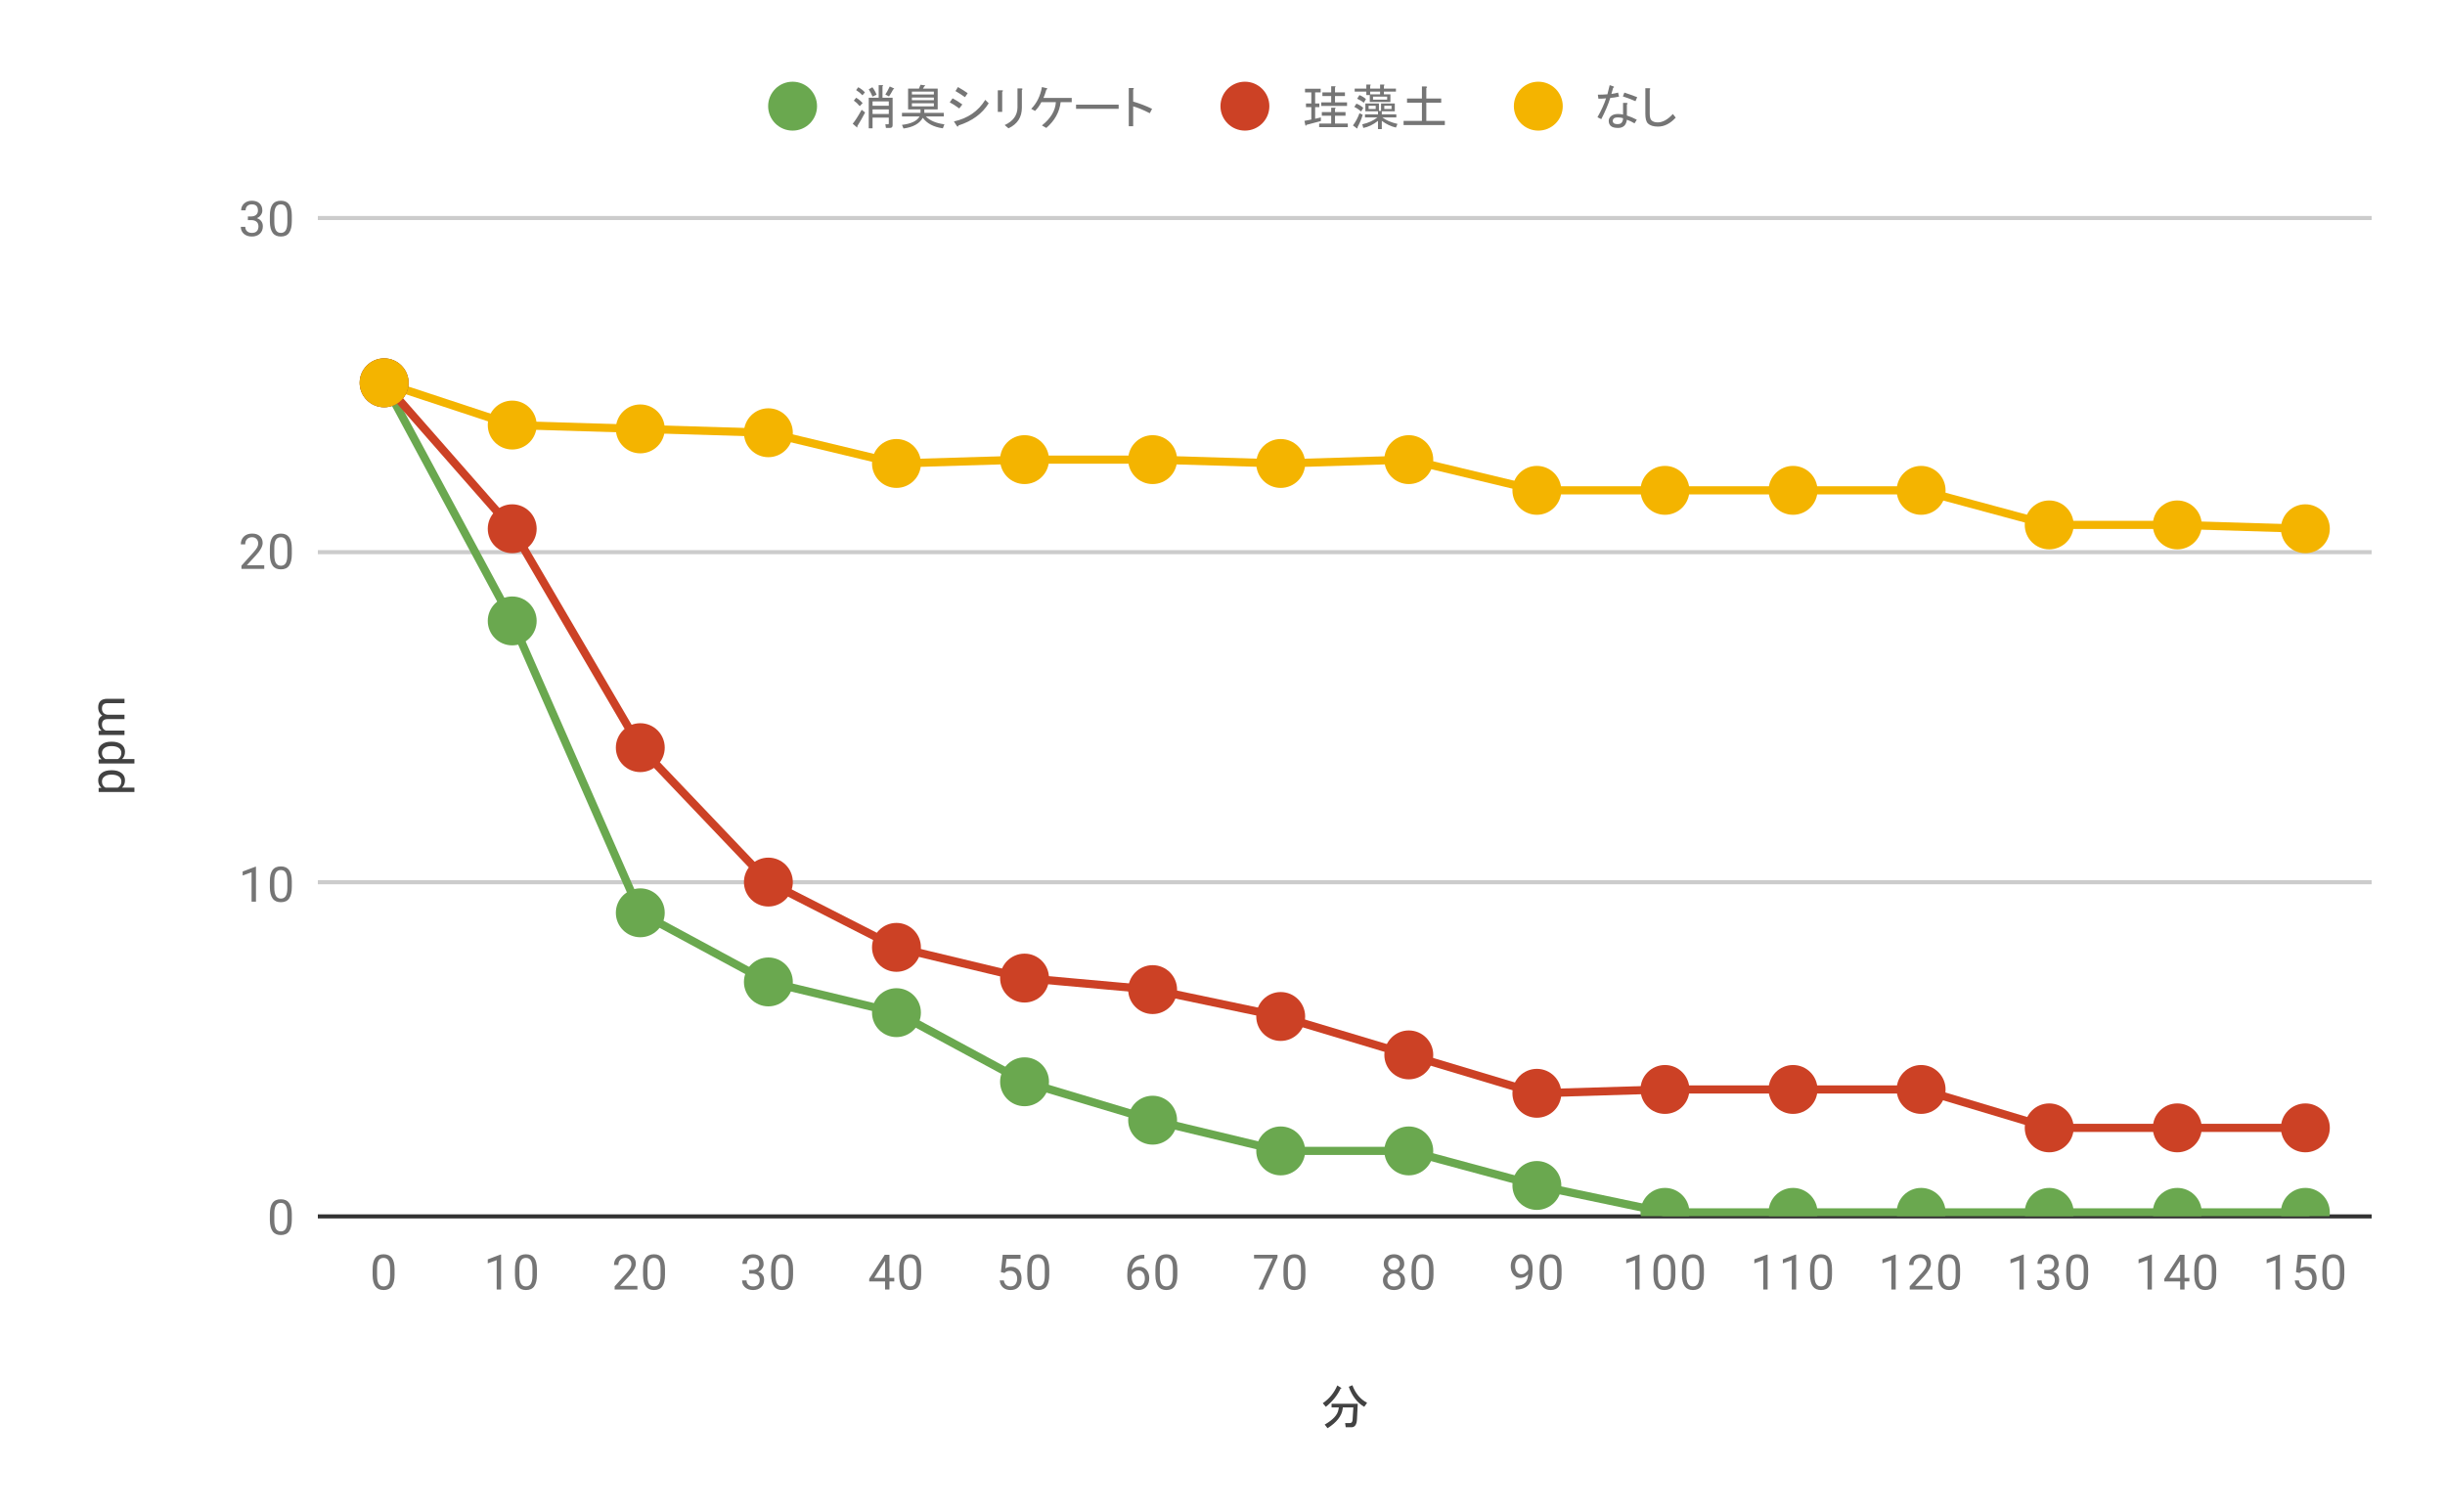 <svg version="1.1" viewBox="0.0 0.0 600.0 371.0" fill="none" stroke="none" stroke-linecap="square" stroke-miterlimit="10" width="600" height="371" xmlns:xlink="http://www.w3.org/1999/xlink" xmlns="http://www.w3.org/2000/svg"><path fill="#ffffff" d="M0 0L600.0 0L600.0 371.0L0 371.0L0 0Z" fill-rule="nonzero"/><path stroke="#333333" stroke-width="1.0" stroke-linecap="butt" d="M78.5 298.5L581.5 298.5" fill-rule="nonzero"/><path stroke="#cccccc" stroke-width="1.0" stroke-linecap="butt" d="M78.5 216.5L581.5 216.5" fill-rule="nonzero"/><path stroke="#cccccc" stroke-width="1.0" stroke-linecap="butt" d="M78.5 135.5L581.5 135.5" fill-rule="nonzero"/><path stroke="#cccccc" stroke-width="1.0" stroke-linecap="butt" d="M78.5 53.5L581.5 53.5" fill-rule="nonzero"/><clipPath id="id_0"><path d="M78.55 53.417L581.45 53.417L581.45 298.45L78.55 298.45L78.55 53.417Z" clip-rule="nonzero"/></clipPath><path stroke="#6aa84f" stroke-width="2.0" stroke-linecap="butt" clip-path="url(#id_0)" d="M94.266 93.941L125.697 152.372L157.128 223.998L188.559 240.961L219.991 248.501L251.422 265.465L282.853 274.889L314.284 282.429L345.716 282.429L377.147 290.911L408.578 297.508L440.009 297.508L471.441 297.508L502.872 297.508L534.303 297.508L565.734 297.508" fill-rule="nonzero"/><path stroke="#cc4125" stroke-width="2.0" stroke-linecap="butt" clip-path="url(#id_0)" d="M94.266 93.941L125.697 129.754L157.128 183.473L188.559 216.458L219.991 232.479L251.422 240.019L282.853 242.846L314.284 249.443L345.716 258.868L377.147 268.292L408.578 267.35L440.009 267.35L471.441 267.35L502.872 276.774L534.303 276.774L565.734 276.774" fill-rule="nonzero"/><path stroke="#f4b400" stroke-width="2.0" stroke-linecap="butt" clip-path="url(#id_0)" d="M94.266 93.941L125.697 104.308L157.128 105.251L188.559 106.193L219.991 113.733L251.422 112.79L282.853 112.79L314.284 113.733L345.716 112.79L377.147 120.33L408.578 120.33L440.009 120.33L471.441 120.33L502.872 128.812L534.303 128.812L565.734 129.754" fill-rule="nonzero"/><path fill="#6aa84f" clip-path="url(#id_0)" d="M100.266 93.941C100.266 97.255 97.579 99.941 94.266 99.941C90.952 99.941 88.266 97.255 88.266 93.941C88.266 90.628 90.952 87.941 94.266 87.941C97.579 87.941 100.266 90.628 100.266 93.941Z" fill-rule="nonzero"/><path fill="#6aa84f" clip-path="url(#id_0)" d="M131.697 152.372C131.697 155.686 129.011 158.372 125.697 158.372C122.383 158.372 119.697 155.686 119.697 152.372C119.697 149.059 122.383 146.372 125.697 146.372C129.011 146.372 131.697 149.059 131.697 152.372Z" fill-rule="nonzero"/><path fill="#6aa84f" clip-path="url(#id_0)" d="M163.128 223.998C163.128 227.311 160.442 229.998 157.128 229.998C153.814 229.998 151.128 227.311 151.128 223.998C151.128 220.684 153.814 217.998 157.128 217.998C160.442 217.998 163.128 220.684 163.128 223.998Z" fill-rule="nonzero"/><path fill="#6aa84f" clip-path="url(#id_0)" d="M194.559 240.961C194.559 244.275 191.873 246.961 188.559 246.961C185.246 246.961 182.559 244.275 182.559 240.961C182.559 237.648 185.246 234.961 188.559 234.961C191.873 234.961 194.559 237.648 194.559 240.961Z" fill-rule="nonzero"/><path fill="#6aa84f" clip-path="url(#id_0)" d="M225.991 248.501C225.991 251.815 223.304 254.501 219.991 254.501C216.677 254.501 213.991 251.815 213.991 248.501C213.991 245.187 216.677 242.501 219.991 242.501C223.304 242.501 225.991 245.187 225.991 248.501Z" fill-rule="nonzero"/><path fill="#6aa84f" clip-path="url(#id_0)" d="M257.422 265.465C257.422 268.778 254.736 271.465 251.422 271.465C248.108 271.465 245.422 268.778 245.422 265.465C245.422 262.151 248.108 259.465 251.422 259.465C254.736 259.465 257.422 262.151 257.422 265.465Z" fill-rule="nonzero"/><path fill="#6aa84f" clip-path="url(#id_0)" d="M288.853 274.889C288.853 278.203 286.167 280.889 282.853 280.889C279.539 280.889 276.853 278.203 276.853 274.889C276.853 271.575 279.539 268.889 282.853 268.889C286.167 268.889 288.853 271.575 288.853 274.889Z" fill-rule="nonzero"/><path fill="#6aa84f" clip-path="url(#id_0)" d="M320.284 282.429C320.284 285.742 317.598 288.429 314.284 288.429C310.971 288.429 308.284 285.742 308.284 282.429C308.284 279.115 310.971 276.429 314.284 276.429C317.598 276.429 320.284 279.115 320.284 282.429Z" fill-rule="nonzero"/><path fill="#6aa84f" clip-path="url(#id_0)" d="M351.716 282.429C351.716 285.742 349.029 288.429 345.716 288.429C342.402 288.429 339.716 285.742 339.716 282.429C339.716 279.115 342.402 276.429 345.716 276.429C349.029 276.429 351.716 279.115 351.716 282.429Z" fill-rule="nonzero"/><path fill="#6aa84f" clip-path="url(#id_0)" d="M383.147 290.911C383.147 294.224 380.461 296.911 377.147 296.911C373.833 296.911 371.147 294.224 371.147 290.911C371.147 287.597 373.833 284.911 377.147 284.911C380.461 284.911 383.147 287.597 383.147 290.911Z" fill-rule="nonzero"/><path fill="#6aa84f" clip-path="url(#id_0)" d="M414.578 297.508C414.578 300.821 411.892 303.508 408.578 303.508C405.264 303.508 402.578 300.821 402.578 297.508C402.578 294.194 405.264 291.508 408.578 291.508C411.892 291.508 414.578 294.194 414.578 297.508Z" fill-rule="nonzero"/><path fill="#6aa84f" clip-path="url(#id_0)" d="M446.009 297.508C446.009 300.821 443.323 303.508 440.009 303.508C436.696 303.508 434.009 300.821 434.009 297.508C434.009 294.194 436.696 291.508 440.009 291.508C443.323 291.508 446.009 294.194 446.009 297.508Z" fill-rule="nonzero"/><path fill="#6aa84f" clip-path="url(#id_0)" d="M477.441 297.508C477.441 300.821 474.754 303.508 471.441 303.508C468.127 303.508 465.441 300.821 465.441 297.508C465.441 294.194 468.127 291.508 471.441 291.508C474.754 291.508 477.441 294.194 477.441 297.508Z" fill-rule="nonzero"/><path fill="#6aa84f" clip-path="url(#id_0)" d="M508.872 297.508C508.872 300.821 506.186 303.508 502.872 303.508C499.558 303.508 496.872 300.821 496.872 297.508C496.872 294.194 499.558 291.508 502.872 291.508C506.186 291.508 508.872 294.194 508.872 297.508Z" fill-rule="nonzero"/><path fill="#6aa84f" clip-path="url(#id_0)" d="M540.303 297.508C540.303 300.821 537.617 303.508 534.303 303.508C530.989 303.508 528.303 300.821 528.303 297.508C528.303 294.194 530.989 291.508 534.303 291.508C537.617 291.508 540.303 294.194 540.303 297.508Z" fill-rule="nonzero"/><path fill="#6aa84f" clip-path="url(#id_0)" d="M571.734 297.508C571.734 300.821 569.048 303.508 565.734 303.508C562.421 303.508 559.734 300.821 559.734 297.508C559.734 294.194 562.421 291.508 565.734 291.508C569.048 291.508 571.734 294.194 571.734 297.508Z" fill-rule="nonzero"/><path fill="#cc4125" clip-path="url(#id_0)" d="M100.266 93.941C100.266 97.255 97.579 99.941 94.266 99.941C90.952 99.941 88.266 97.255 88.266 93.941C88.266 90.628 90.952 87.941 94.266 87.941C97.579 87.941 100.266 90.628 100.266 93.941Z" fill-rule="nonzero"/><path fill="#cc4125" clip-path="url(#id_0)" d="M131.697 129.754C131.697 133.068 129.011 135.754 125.697 135.754C122.383 135.754 119.697 133.068 119.697 129.754C119.697 126.44 122.383 123.754 125.697 123.754C129.011 123.754 131.697 126.44 131.697 129.754Z" fill-rule="nonzero"/><path fill="#cc4125" clip-path="url(#id_0)" d="M163.128 183.473C163.128 186.787 160.442 189.473 157.128 189.473C153.814 189.473 151.128 186.787 151.128 183.473C151.128 180.159 153.814 177.473 157.128 177.473C160.442 177.473 163.128 180.159 163.128 183.473Z" fill-rule="nonzero"/><path fill="#cc4125" clip-path="url(#id_0)" d="M194.559 216.458C194.559 219.772 191.873 222.458 188.559 222.458C185.246 222.458 182.559 219.772 182.559 216.458C182.559 213.144 185.246 210.458 188.559 210.458C191.873 210.458 194.559 213.144 194.559 216.458Z" fill-rule="nonzero"/><path fill="#cc4125" clip-path="url(#id_0)" d="M225.991 232.479C225.991 235.793 223.304 238.479 219.991 238.479C216.677 238.479 213.991 235.793 213.991 232.479C213.991 229.166 216.677 226.479 219.991 226.479C223.304 226.479 225.991 229.166 225.991 232.479Z" fill-rule="nonzero"/><path fill="#cc4125" clip-path="url(#id_0)" d="M257.422 240.019C257.422 243.333 254.736 246.019 251.422 246.019C248.108 246.019 245.422 243.333 245.422 240.019C245.422 236.705 248.108 234.019 251.422 234.019C254.736 234.019 257.422 236.705 257.422 240.019Z" fill-rule="nonzero"/><path fill="#cc4125" clip-path="url(#id_0)" d="M288.853 242.846C288.853 246.16 286.167 248.846 282.853 248.846C279.539 248.846 276.853 246.16 276.853 242.846C276.853 239.533 279.539 236.846 282.853 236.846C286.167 236.846 288.853 239.533 288.853 242.846Z" fill-rule="nonzero"/><path fill="#cc4125" clip-path="url(#id_0)" d="M320.284 249.443C320.284 252.757 317.598 255.443 314.284 255.443C310.971 255.443 308.284 252.757 308.284 249.443C308.284 246.13 310.971 243.443 314.284 243.443C317.598 243.443 320.284 246.13 320.284 249.443Z" fill-rule="nonzero"/><path fill="#cc4125" clip-path="url(#id_0)" d="M351.716 258.868C351.716 262.181 349.029 264.868 345.716 264.868C342.402 264.868 339.716 262.181 339.716 258.868C339.716 255.554 342.402 252.868 345.716 252.868C349.029 252.868 351.716 255.554 351.716 258.868Z" fill-rule="nonzero"/><path fill="#cc4125" clip-path="url(#id_0)" d="M383.147 268.292C383.147 271.606 380.461 274.292 377.147 274.292C373.833 274.292 371.147 271.606 371.147 268.292C371.147 264.978 373.833 262.292 377.147 262.292C380.461 262.292 383.147 264.978 383.147 268.292Z" fill-rule="nonzero"/><path fill="#cc4125" clip-path="url(#id_0)" d="M414.578 267.35C414.578 270.663 411.892 273.35 408.578 273.35C405.264 273.35 402.578 270.663 402.578 267.35C402.578 264.036 405.264 261.35 408.578 261.35C411.892 261.35 414.578 264.036 414.578 267.35Z" fill-rule="nonzero"/><path fill="#cc4125" clip-path="url(#id_0)" d="M446.009 267.35C446.009 270.663 443.323 273.35 440.009 273.35C436.696 273.35 434.009 270.663 434.009 267.35C434.009 264.036 436.696 261.35 440.009 261.35C443.323 261.35 446.009 264.036 446.009 267.35Z" fill-rule="nonzero"/><path fill="#cc4125" clip-path="url(#id_0)" d="M477.441 267.35C477.441 270.663 474.754 273.35 471.441 273.35C468.127 273.35 465.441 270.663 465.441 267.35C465.441 264.036 468.127 261.35 471.441 261.35C474.754 261.35 477.441 264.036 477.441 267.35Z" fill-rule="nonzero"/><path fill="#cc4125" clip-path="url(#id_0)" d="M508.872 276.774C508.872 280.088 506.186 282.774 502.872 282.774C499.558 282.774 496.872 280.088 496.872 276.774C496.872 273.46 499.558 270.774 502.872 270.774C506.186 270.774 508.872 273.46 508.872 276.774Z" fill-rule="nonzero"/><path fill="#cc4125" clip-path="url(#id_0)" d="M540.303 276.774C540.303 280.088 537.617 282.774 534.303 282.774C530.989 282.774 528.303 280.088 528.303 276.774C528.303 273.46 530.989 270.774 534.303 270.774C537.617 270.774 540.303 273.46 540.303 276.774Z" fill-rule="nonzero"/><path fill="#cc4125" clip-path="url(#id_0)" d="M571.734 276.774C571.734 280.088 569.048 282.774 565.734 282.774C562.421 282.774 559.734 280.088 559.734 276.774C559.734 273.46 562.421 270.774 565.734 270.774C569.048 270.774 571.734 273.46 571.734 276.774Z" fill-rule="nonzero"/><path fill="#f4b400" clip-path="url(#id_0)" d="M100.266 93.941C100.266 97.255 97.579 99.941 94.266 99.941C90.952 99.941 88.266 97.255 88.266 93.941C88.266 90.628 90.952 87.941 94.266 87.941C97.579 87.941 100.266 90.628 100.266 93.941Z" fill-rule="nonzero"/><path fill="#f4b400" clip-path="url(#id_0)" d="M131.697 104.308C131.697 107.622 129.011 110.308 125.697 110.308C122.383 110.308 119.697 107.622 119.697 104.308C119.697 100.995 122.383 98.308 125.697 98.308C129.011 98.308 131.697 100.995 131.697 104.308Z" fill-rule="nonzero"/><path fill="#f4b400" clip-path="url(#id_0)" d="M163.128 105.251C163.128 108.564 160.442 111.251 157.128 111.251C153.814 111.251 151.128 108.564 151.128 105.251C151.128 101.937 153.814 99.251 157.128 99.251C160.442 99.251 163.128 101.937 163.128 105.251Z" fill-rule="nonzero"/><path fill="#f4b400" clip-path="url(#id_0)" d="M194.559 106.193C194.559 109.507 191.873 112.193 188.559 112.193C185.246 112.193 182.559 109.507 182.559 106.193C182.559 102.879 185.246 100.193 188.559 100.193C191.873 100.193 194.559 102.879 194.559 106.193Z" fill-rule="nonzero"/><path fill="#f4b400" clip-path="url(#id_0)" d="M225.991 113.733C225.991 117.046 223.304 119.733 219.991 119.733C216.677 119.733 213.991 117.046 213.991 113.733C213.991 110.419 216.677 107.733 219.991 107.733C223.304 107.733 225.991 110.419 225.991 113.733Z" fill-rule="nonzero"/><path fill="#f4b400" clip-path="url(#id_0)" d="M257.422 112.79C257.422 116.104 254.736 118.79 251.422 118.79C248.108 118.79 245.422 116.104 245.422 112.79C245.422 109.476 248.108 106.79 251.422 106.79C254.736 106.79 257.422 109.476 257.422 112.79Z" fill-rule="nonzero"/><path fill="#f4b400" clip-path="url(#id_0)" d="M288.853 112.79C288.853 116.104 286.167 118.79 282.853 118.79C279.539 118.79 276.853 116.104 276.853 112.79C276.853 109.476 279.539 106.79 282.853 106.79C286.167 106.79 288.853 109.476 288.853 112.79Z" fill-rule="nonzero"/><path fill="#f4b400" clip-path="url(#id_0)" d="M320.284 113.733C320.284 117.046 317.598 119.733 314.284 119.733C310.971 119.733 308.284 117.046 308.284 113.733C308.284 110.419 310.971 107.733 314.284 107.733C317.598 107.733 320.284 110.419 320.284 113.733Z" fill-rule="nonzero"/><path fill="#f4b400" clip-path="url(#id_0)" d="M351.716 112.79C351.716 116.104 349.029 118.79 345.716 118.79C342.402 118.79 339.716 116.104 339.716 112.79C339.716 109.476 342.402 106.79 345.716 106.79C349.029 106.79 351.716 109.476 351.716 112.79Z" fill-rule="nonzero"/><path fill="#f4b400" clip-path="url(#id_0)" d="M383.147 120.33C383.147 123.643 380.461 126.33 377.147 126.33C373.833 126.33 371.147 123.643 371.147 120.33C371.147 117.016 373.833 114.33 377.147 114.33C380.461 114.33 383.147 117.016 383.147 120.33Z" fill-rule="nonzero"/><path fill="#f4b400" clip-path="url(#id_0)" d="M414.578 120.33C414.578 123.643 411.892 126.33 408.578 126.33C405.264 126.33 402.578 123.643 402.578 120.33C402.578 117.016 405.264 114.33 408.578 114.33C411.892 114.33 414.578 117.016 414.578 120.33Z" fill-rule="nonzero"/><path fill="#f4b400" clip-path="url(#id_0)" d="M446.009 120.33C446.009 123.643 443.323 126.33 440.009 126.33C436.696 126.33 434.009 123.643 434.009 120.33C434.009 117.016 436.696 114.33 440.009 114.33C443.323 114.33 446.009 117.016 446.009 120.33Z" fill-rule="nonzero"/><path fill="#f4b400" clip-path="url(#id_0)" d="M477.441 120.33C477.441 123.643 474.754 126.33 471.441 126.33C468.127 126.33 465.441 123.643 465.441 120.33C465.441 117.016 468.127 114.33 471.441 114.33C474.754 114.33 477.441 117.016 477.441 120.33Z" fill-rule="nonzero"/><path fill="#f4b400" clip-path="url(#id_0)" d="M508.872 128.812C508.872 132.125 506.186 134.812 502.872 134.812C499.558 134.812 496.872 132.125 496.872 128.812C496.872 125.498 499.558 122.812 502.872 122.812C506.186 122.812 508.872 125.498 508.872 128.812Z" fill-rule="nonzero"/><path fill="#f4b400" clip-path="url(#id_0)" d="M540.303 128.812C540.303 132.125 537.617 134.812 534.303 134.812C530.989 134.812 528.303 132.125 528.303 128.812C528.303 125.498 530.989 122.812 534.303 122.812C537.617 122.812 540.303 125.498 540.303 128.812Z" fill-rule="nonzero"/><path fill="#f4b400" clip-path="url(#id_0)" d="M571.734 129.754C571.734 133.068 569.048 135.754 565.734 135.754C562.421 135.754 559.734 133.068 559.734 129.754C559.734 126.44 562.421 123.754 565.734 123.754C569.048 123.754 571.734 126.44 571.734 129.754Z" fill-rule="nonzero"/><path fill="#424242" d="M333.188 344.481L333.0 348.278Q332.906 350.247 331.641 350.247L330.234 350.247L330.094 349.216L331.266 349.216Q331.875 349.216 331.922 348.419L332.109 345.372L329.531 345.372L329.484 345.747Q329.156 348.325 325.781 350.481L325.078 349.591Q328.125 347.856 328.453 345.934L328.547 345.372L326.766 345.372L326.766 344.481L333.188 344.481ZM328.969 340.778Q327.844 343.216 325.359 345.231L324.609 344.341Q327.047 342.653 328.172 339.981L329.062 340.544Q329.344 340.731 328.969 340.778ZM334.781 345.231Q332.203 343.731 330.984 340.309L331.875 339.934Q333.0 342.934 335.484 344.247L334.781 345.231Z" fill-rule="nonzero"/><path fill="#424242" d="M27.456 189.011Q28.894 189.011 29.784 189.668Q30.675 190.324 30.675 191.465Q30.675 192.621 29.941 193.277L32.988 193.277L32.988 194.355L24.206 194.355L24.206 193.371L24.909 193.324Q24.097 192.652 24.097 191.48Q24.097 190.34 24.956 189.683Q25.816 189.011 27.347 189.011L27.456 189.011ZM27.331 190.09Q26.253 190.09 25.644 190.558Q25.019 191.011 25.019 191.808Q25.019 192.793 25.878 193.277L28.909 193.277Q29.784 192.793 29.784 191.793Q29.784 191.011 29.175 190.558Q28.55 190.09 27.331 190.09ZM27.456 182.011Q28.894 182.011 29.784 182.668Q30.675 183.324 30.675 184.465Q30.675 185.621 29.941 186.277L32.988 186.277L32.988 187.355L24.206 187.355L24.206 186.371L24.909 186.324Q24.097 185.652 24.097 184.48Q24.097 183.34 24.956 182.683Q25.816 182.011 27.347 182.011L27.456 182.011ZM27.331 183.09Q26.253 183.09 25.644 183.558Q25.019 184.011 25.019 184.808Q25.019 185.793 25.878 186.277L28.909 186.277Q29.784 185.793 29.784 184.793Q29.784 184.011 29.175 183.558Q28.55 183.09 27.331 183.09ZM24.206 179.34L24.909 179.308Q24.097 178.621 24.097 177.433Q24.097 176.105 25.113 175.621Q24.659 175.308 24.378 174.808Q24.097 174.293 24.097 173.605Q24.097 171.511 26.3 171.48L30.55 171.48L30.55 172.558L26.363 172.558Q25.691 172.558 25.363 172.871Q25.019 173.183 25.019 173.918Q25.019 174.527 25.378 174.933Q25.738 175.324 26.347 175.386L30.55 175.386L30.55 176.465L26.394 176.465Q25.019 176.465 25.019 177.824Q25.019 178.886 25.925 179.277L30.55 179.277L30.55 180.371L24.206 180.371L24.206 179.34Z" fill-rule="nonzero"/><path fill="#757575" d="M71.612 299.309Q71.612 301.216 70.956 302.153Q70.316 303.075 68.925 303.075Q67.566 303.075 66.909 302.169Q66.253 301.262 66.222 299.45L66.222 298.012Q66.222 296.122 66.862 295.216Q67.519 294.294 68.909 294.294Q70.284 294.294 70.941 295.184Q71.597 296.059 71.612 297.903L71.612 299.309ZM70.519 297.825Q70.519 296.45 70.128 295.825Q69.753 295.184 68.909 295.184Q68.081 295.184 67.691 295.825Q67.316 296.45 67.316 297.747L67.316 299.481Q67.316 300.856 67.706 301.528Q68.112 302.184 68.925 302.184Q69.722 302.184 70.112 301.559Q70.503 300.934 70.519 299.606L70.519 297.825Z" fill-rule="nonzero"/><path fill="#757575" d="M62.816 221.272L61.737 221.272L61.737 214.053L59.55 214.85L59.55 213.866L62.659 212.694L62.816 212.694L62.816 221.272ZM71.612 217.632Q71.612 219.538 70.956 220.475Q70.316 221.397 68.925 221.397Q67.566 221.397 66.909 220.491Q66.253 219.585 66.222 217.772L66.222 216.335Q66.222 214.444 66.862 213.538Q67.519 212.616 68.909 212.616Q70.284 212.616 70.941 213.507Q71.597 214.382 71.612 216.225L71.612 217.632ZM70.519 216.147Q70.519 214.772 70.128 214.147Q69.753 213.507 68.909 213.507Q68.081 213.507 67.691 214.147Q67.316 214.772 67.316 216.069L67.316 217.803Q67.316 219.178 67.706 219.85Q68.112 220.507 68.925 220.507Q69.722 220.507 70.112 219.882Q70.503 219.257 70.519 217.928L70.519 216.147Z" fill-rule="nonzero"/><path fill="#757575" d="M64.847 139.594L59.253 139.594L59.253 138.813L62.206 135.532Q62.862 134.782 63.112 134.329Q63.362 133.86 63.362 133.36Q63.362 132.688 62.956 132.266Q62.566 131.829 61.878 131.829Q61.081 131.829 60.628 132.298Q60.175 132.751 60.175 133.579L59.097 133.579Q59.097 132.391 59.847 131.673Q60.612 130.938 61.878 130.938Q63.081 130.938 63.769 131.563Q64.456 132.188 64.456 133.235Q64.456 134.485 62.847 136.235L60.566 138.704L64.847 138.704L64.847 139.594ZM71.612 135.954Q71.612 137.86 70.956 138.798Q70.316 139.719 68.925 139.719Q67.566 139.719 66.909 138.813Q66.253 137.907 66.222 136.094L66.222 134.657Q66.222 132.766 66.862 131.86Q67.519 130.938 68.909 130.938Q70.284 130.938 70.941 131.829Q71.597 132.704 71.612 134.548L71.612 135.954ZM70.519 134.469Q70.519 133.094 70.128 132.469Q69.753 131.829 68.909 131.829Q68.081 131.829 67.691 132.469Q67.316 133.094 67.316 134.391L67.316 136.126Q67.316 137.501 67.706 138.173Q68.112 138.829 68.925 138.829Q69.722 138.829 70.112 138.204Q70.503 137.579 70.519 136.251L70.519 134.469Z" fill-rule="nonzero"/><path fill="#757575" d="M60.831 53.12L61.644 53.12Q62.425 53.104 62.862 52.714Q63.3 52.323 63.3 51.651Q63.3 50.151 61.8 50.151Q61.097 50.151 60.675 50.557Q60.269 50.964 60.269 51.62L59.175 51.62Q59.175 50.604 59.909 49.932Q60.659 49.26 61.8 49.26Q63.003 49.26 63.691 49.901Q64.378 50.542 64.378 51.682Q64.378 52.245 64.019 52.76Q63.659 53.276 63.034 53.542Q63.737 53.76 64.112 54.276Q64.503 54.792 64.503 55.542Q64.503 56.682 63.753 57.37Q63.003 58.042 61.8 58.042Q60.612 58.042 59.847 57.385Q59.097 56.729 59.097 55.667L60.191 55.667Q60.191 56.339 60.628 56.745Q61.066 57.151 61.816 57.151Q62.597 57.151 63.003 56.745Q63.425 56.323 63.425 55.557Q63.425 54.823 62.972 54.432Q62.519 54.026 61.644 54.01L60.831 54.01L60.831 53.12ZM71.612 54.276Q71.612 56.182 70.956 57.12Q70.316 58.042 68.925 58.042Q67.566 58.042 66.909 57.135Q66.253 56.229 66.222 54.417L66.222 52.979Q66.222 51.089 66.862 50.182Q67.519 49.26 68.909 49.26Q70.284 49.26 70.941 50.151Q71.597 51.026 71.612 52.87L71.612 54.276ZM70.519 52.792Q70.519 51.417 70.128 50.792Q69.753 50.151 68.909 50.151Q68.081 50.151 67.691 50.792Q67.316 51.417 67.316 52.714L67.316 54.448Q67.316 55.823 67.706 56.495Q68.112 57.151 68.925 57.151Q69.722 57.151 70.112 56.526Q70.503 55.901 70.519 54.573L70.519 52.792Z" fill-rule="nonzero"/><path fill="#757575" d="M96.828 312.809Q96.828 314.716 96.172 315.653Q95.531 316.575 94.141 316.575Q92.781 316.575 92.125 315.669Q91.469 314.762 91.438 312.95L91.438 311.512Q91.438 309.622 92.078 308.716Q92.734 307.794 94.125 307.794Q95.5 307.794 96.156 308.684Q96.812 309.559 96.828 311.403L96.828 312.809ZM95.734 311.325Q95.734 309.95 95.344 309.325Q94.969 308.684 94.125 308.684Q93.297 308.684 92.906 309.325Q92.531 309.95 92.531 311.247L92.531 312.981Q92.531 314.356 92.922 315.028Q93.328 315.684 94.141 315.684Q94.938 315.684 95.328 315.059Q95.719 314.434 95.734 313.106L95.734 311.325Z" fill-rule="nonzero"/><path fill="#757575" d="M122.963 316.45L121.884 316.45L121.884 309.231L119.697 310.028L119.697 309.044L122.806 307.872L122.963 307.872L122.963 316.45ZM131.759 312.809Q131.759 314.716 131.103 315.653Q130.463 316.575 129.072 316.575Q127.713 316.575 127.056 315.669Q126.4 314.762 126.369 312.95L126.369 311.512Q126.369 309.622 127.009 308.716Q127.666 307.794 129.056 307.794Q130.431 307.794 131.088 308.684Q131.744 309.559 131.759 311.403L131.759 312.809ZM130.666 311.325Q130.666 309.95 130.275 309.325Q129.9 308.684 129.056 308.684Q128.228 308.684 127.838 309.325Q127.463 309.95 127.463 311.247L127.463 312.981Q127.463 314.356 127.853 315.028Q128.259 315.684 129.072 315.684Q129.869 315.684 130.259 315.059Q130.65 314.434 130.666 313.106L130.666 311.325Z" fill-rule="nonzero"/><path fill="#757575" d="M156.425 316.45L150.831 316.45L150.831 315.669L153.784 312.387Q154.441 311.637 154.691 311.184Q154.941 310.716 154.941 310.216Q154.941 309.544 154.534 309.122Q154.144 308.684 153.456 308.684Q152.659 308.684 152.206 309.153Q151.753 309.606 151.753 310.434L150.675 310.434Q150.675 309.247 151.425 308.528Q152.191 307.794 153.456 307.794Q154.659 307.794 155.347 308.419Q156.034 309.044 156.034 310.091Q156.034 311.341 154.425 313.091L152.144 315.559L156.425 315.559L156.425 316.45ZM163.191 312.809Q163.191 314.716 162.534 315.653Q161.894 316.575 160.503 316.575Q159.144 316.575 158.488 315.669Q157.831 314.762 157.8 312.95L157.8 311.512Q157.8 309.622 158.441 308.716Q159.097 307.794 160.488 307.794Q161.863 307.794 162.519 308.684Q163.175 309.559 163.191 311.403L163.191 312.809ZM162.097 311.325Q162.097 309.95 161.706 309.325Q161.331 308.684 160.488 308.684Q159.659 308.684 159.269 309.325Q158.894 309.95 158.894 311.247L158.894 312.981Q158.894 314.356 159.284 315.028Q159.691 315.684 160.503 315.684Q161.3 315.684 161.691 315.059Q162.081 314.434 162.097 313.106L162.097 311.325Z" fill-rule="nonzero"/><path fill="#757575" d="M183.841 311.653L184.653 311.653Q185.434 311.637 185.872 311.247Q186.309 310.856 186.309 310.184Q186.309 308.684 184.809 308.684Q184.106 308.684 183.684 309.091Q183.278 309.497 183.278 310.153L182.184 310.153Q182.184 309.137 182.919 308.466Q183.669 307.794 184.809 307.794Q186.012 307.794 186.7 308.434Q187.387 309.075 187.387 310.216Q187.387 310.778 187.028 311.294Q186.669 311.809 186.044 312.075Q186.747 312.294 187.122 312.809Q187.512 313.325 187.512 314.075Q187.512 315.216 186.762 315.903Q186.012 316.575 184.809 316.575Q183.622 316.575 182.856 315.919Q182.106 315.262 182.106 314.2L183.2 314.2Q183.2 314.872 183.637 315.278Q184.075 315.684 184.825 315.684Q185.606 315.684 186.012 315.278Q186.434 314.856 186.434 314.091Q186.434 313.356 185.981 312.966Q185.528 312.559 184.653 312.544L183.841 312.544L183.841 311.653ZM194.622 312.809Q194.622 314.716 193.966 315.653Q193.325 316.575 191.934 316.575Q190.575 316.575 189.919 315.669Q189.262 314.762 189.231 312.95L189.231 311.512Q189.231 309.622 189.872 308.716Q190.528 307.794 191.919 307.794Q193.294 307.794 193.95 308.684Q194.606 309.559 194.622 311.403L194.622 312.809ZM193.528 311.325Q193.528 309.95 193.137 309.325Q192.762 308.684 191.919 308.684Q191.091 308.684 190.7 309.325Q190.325 309.95 190.325 311.247L190.325 312.981Q190.325 314.356 190.716 315.028Q191.122 315.684 191.934 315.684Q192.731 315.684 193.122 315.059Q193.512 314.434 193.528 313.106L193.528 311.325Z" fill-rule="nonzero"/><path fill="#757575" d="M218.272 313.591L219.459 313.591L219.459 314.466L218.272 314.466L218.272 316.45L217.194 316.45L217.194 314.466L213.303 314.466L213.303 313.825L217.116 307.919L218.272 307.919L218.272 313.591ZM214.537 313.591L217.194 313.591L217.194 309.403L217.053 309.637L214.537 313.591ZM226.053 312.809Q226.053 314.716 225.397 315.653Q224.756 316.575 223.366 316.575Q222.006 316.575 221.35 315.669Q220.694 314.762 220.662 312.95L220.662 311.512Q220.662 309.622 221.303 308.716Q221.959 307.794 223.35 307.794Q224.725 307.794 225.381 308.684Q226.037 309.559 226.053 311.403L226.053 312.809ZM224.959 311.325Q224.959 309.95 224.569 309.325Q224.194 308.684 223.35 308.684Q222.522 308.684 222.131 309.325Q221.756 309.95 221.756 311.247L221.756 312.981Q221.756 314.356 222.147 315.028Q222.553 315.684 223.366 315.684Q224.162 315.684 224.553 315.059Q224.944 314.434 224.959 313.106L224.959 311.325Z" fill-rule="nonzero"/><path fill="#757575" d="M245.625 312.169L246.062 307.919L250.438 307.919L250.438 308.919L246.984 308.919L246.719 311.247Q247.359 310.872 248.156 310.872Q249.312 310.872 250.0 311.653Q250.688 312.419 250.688 313.731Q250.688 315.044 249.969 315.809Q249.266 316.575 247.984 316.575Q246.859 316.575 246.141 315.95Q245.422 315.309 245.328 314.2L246.344 314.2Q246.453 314.934 246.875 315.309Q247.297 315.684 247.984 315.684Q248.734 315.684 249.172 315.169Q249.609 314.653 249.609 313.747Q249.609 312.887 249.141 312.372Q248.672 311.856 247.891 311.856Q247.188 311.856 246.781 312.153L246.5 312.387L245.625 312.169ZM257.484 312.809Q257.484 314.716 256.828 315.653Q256.188 316.575 254.797 316.575Q253.438 316.575 252.781 315.669Q252.125 314.762 252.094 312.95L252.094 311.512Q252.094 309.622 252.734 308.716Q253.391 307.794 254.781 307.794Q256.156 307.794 256.812 308.684Q257.469 309.559 257.484 311.403L257.484 312.809ZM256.391 311.325Q256.391 309.95 256.0 309.325Q255.625 308.684 254.781 308.684Q253.953 308.684 253.562 309.325Q253.188 309.95 253.188 311.247L253.188 312.981Q253.188 314.356 253.578 315.028Q253.984 315.684 254.797 315.684Q255.594 315.684 255.984 315.059Q256.375 314.434 256.391 313.106L256.391 311.325Z" fill-rule="nonzero"/><path fill="#757575" d="M280.822 307.919L280.822 308.825L280.619 308.825Q279.353 308.856 278.603 309.591Q277.853 310.309 277.728 311.622Q278.416 310.856 279.572 310.856Q280.681 310.856 281.353 311.637Q282.025 312.419 282.025 313.669Q282.025 314.981 281.306 315.778Q280.587 316.575 279.369 316.575Q278.15 316.575 277.384 315.637Q276.634 314.684 276.634 313.2L276.634 312.794Q276.634 310.434 277.634 309.184Q278.634 307.934 280.619 307.919L280.822 307.919ZM279.4 311.762Q278.837 311.762 278.369 312.091Q277.9 312.419 277.712 312.934L277.712 313.325Q277.712 314.387 278.181 315.028Q278.666 315.669 279.369 315.669Q280.103 315.669 280.525 315.137Q280.947 314.591 280.947 313.716Q280.947 312.841 280.525 312.309Q280.103 311.762 279.4 311.762ZM288.916 312.809Q288.916 314.716 288.259 315.653Q287.619 316.575 286.228 316.575Q284.869 316.575 284.212 315.669Q283.556 314.762 283.525 312.95L283.525 311.512Q283.525 309.622 284.166 308.716Q284.822 307.794 286.212 307.794Q287.587 307.794 288.244 308.684Q288.9 309.559 288.916 311.403L288.916 312.809ZM287.822 311.325Q287.822 309.95 287.431 309.325Q287.056 308.684 286.212 308.684Q285.384 308.684 284.994 309.325Q284.619 309.95 284.619 311.247L284.619 312.981Q284.619 314.356 285.009 315.028Q285.416 315.684 286.228 315.684Q287.025 315.684 287.416 315.059Q287.806 314.434 287.822 313.106L287.822 311.325Z" fill-rule="nonzero"/><path fill="#757575" d="M313.503 308.528L309.972 316.45L308.831 316.45L312.347 308.809L307.738 308.809L307.738 307.919L313.503 307.919L313.503 308.528ZM320.347 312.809Q320.347 314.716 319.691 315.653Q319.05 316.575 317.659 316.575Q316.3 316.575 315.644 315.669Q314.988 314.762 314.956 312.95L314.956 311.512Q314.956 309.622 315.597 308.716Q316.253 307.794 317.644 307.794Q319.019 307.794 319.675 308.684Q320.331 309.559 320.347 311.403L320.347 312.809ZM319.253 311.325Q319.253 309.95 318.863 309.325Q318.488 308.684 317.644 308.684Q316.816 308.684 316.425 309.325Q316.05 309.95 316.05 311.247L316.05 312.981Q316.05 314.356 316.441 315.028Q316.847 315.684 317.659 315.684Q318.456 315.684 318.847 315.059Q319.238 314.434 319.253 313.106L319.253 311.325Z" fill-rule="nonzero"/><path fill="#757575" d="M344.606 310.137Q344.606 310.778 344.262 311.278Q343.919 311.778 343.356 312.059Q344.012 312.341 344.403 312.903Q344.794 313.45 344.794 314.153Q344.794 315.247 344.044 315.919Q343.309 316.575 342.091 316.575Q340.856 316.575 340.106 315.919Q339.372 315.247 339.372 314.153Q339.372 313.45 339.747 312.903Q340.122 312.341 340.794 312.059Q340.231 311.778 339.903 311.278Q339.575 310.778 339.575 310.137Q339.575 309.059 340.262 308.434Q340.95 307.794 342.091 307.794Q343.216 307.794 343.903 308.434Q344.606 309.059 344.606 310.137ZM343.716 314.122Q343.716 313.403 343.262 312.966Q342.809 312.512 342.075 312.512Q341.341 312.512 340.887 312.966Q340.45 313.403 340.45 314.137Q340.45 314.856 340.887 315.278Q341.325 315.684 342.091 315.684Q342.841 315.684 343.278 315.262Q343.716 314.841 343.716 314.122ZM342.091 308.684Q341.45 308.684 341.044 309.091Q340.653 309.481 340.653 310.169Q340.653 310.809 341.044 311.216Q341.434 311.622 342.075 311.622Q342.731 311.622 343.122 311.216Q343.512 310.809 343.512 310.169Q343.512 309.512 343.106 309.106Q342.7 308.684 342.091 308.684ZM351.778 312.809Q351.778 314.716 351.122 315.653Q350.481 316.575 349.091 316.575Q347.731 316.575 347.075 315.669Q346.419 314.762 346.387 312.95L346.387 311.512Q346.387 309.622 347.028 308.716Q347.684 307.794 349.075 307.794Q350.45 307.794 351.106 308.684Q351.762 309.559 351.778 311.403L351.778 312.809ZM350.684 311.325Q350.684 309.95 350.294 309.325Q349.919 308.684 349.075 308.684Q348.247 308.684 347.856 309.325Q347.481 309.95 347.481 311.247L347.481 312.981Q347.481 314.356 347.872 315.028Q348.278 315.684 349.091 315.684Q349.887 315.684 350.278 315.059Q350.669 314.434 350.684 313.106L350.684 311.325Z" fill-rule="nonzero"/><path fill="#757575" d="M375.006 312.7Q374.678 313.106 374.194 313.356Q373.725 313.591 373.163 313.591Q372.428 313.591 371.881 313.231Q371.334 312.872 371.038 312.216Q370.741 311.544 370.741 310.747Q370.741 309.903 371.053 309.216Q371.381 308.528 371.975 308.169Q372.584 307.794 373.381 307.794Q374.647 307.794 375.366 308.747Q376.1 309.7 376.1 311.325L376.1 311.637Q376.1 314.137 375.116 315.278Q374.131 316.419 372.147 316.45L371.928 316.45L371.928 315.544L372.163 315.544Q373.506 315.512 374.225 314.841Q374.944 314.169 375.006 312.7ZM373.334 312.7Q373.881 312.7 374.334 312.372Q374.803 312.028 375.022 311.544L375.022 311.106Q375.022 310.044 374.553 309.372Q374.084 308.7 373.381 308.7Q372.663 308.7 372.225 309.247Q371.803 309.794 371.803 310.7Q371.803 311.575 372.209 312.137Q372.631 312.7 373.334 312.7ZM383.209 312.809Q383.209 314.716 382.553 315.653Q381.913 316.575 380.522 316.575Q379.163 316.575 378.506 315.669Q377.85 314.762 377.819 312.95L377.819 311.512Q377.819 309.622 378.459 308.716Q379.116 307.794 380.506 307.794Q381.881 307.794 382.538 308.684Q383.194 309.559 383.209 311.403L383.209 312.809ZM382.116 311.325Q382.116 309.95 381.725 309.325Q381.35 308.684 380.506 308.684Q379.678 308.684 379.288 309.325Q378.913 309.95 378.913 311.247L378.913 312.981Q378.913 314.356 379.303 315.028Q379.709 315.684 380.522 315.684Q381.319 315.684 381.709 315.059Q382.1 314.434 382.116 313.106L382.116 311.325Z" fill-rule="nonzero"/><path fill="#757575" d="M402.344 316.45L401.266 316.45L401.266 309.231L399.078 310.028L399.078 309.044L402.188 307.872L402.344 307.872L402.344 316.45ZM411.141 312.809Q411.141 314.716 410.484 315.653Q409.844 316.575 408.453 316.575Q407.094 316.575 406.438 315.669Q405.781 314.762 405.75 312.95L405.75 311.512Q405.75 309.622 406.391 308.716Q407.047 307.794 408.438 307.794Q409.812 307.794 410.469 308.684Q411.125 309.559 411.141 311.403L411.141 312.809ZM410.047 311.325Q410.047 309.95 409.656 309.325Q409.281 308.684 408.438 308.684Q407.609 308.684 407.219 309.325Q406.844 309.95 406.844 311.247L406.844 312.981Q406.844 314.356 407.234 315.028Q407.641 315.684 408.453 315.684Q409.25 315.684 409.641 315.059Q410.031 314.434 410.047 313.106L410.047 311.325ZM418.141 312.809Q418.141 314.716 417.484 315.653Q416.844 316.575 415.453 316.575Q414.094 316.575 413.438 315.669Q412.781 314.762 412.75 312.95L412.75 311.512Q412.75 309.622 413.391 308.716Q414.047 307.794 415.438 307.794Q416.812 307.794 417.469 308.684Q418.125 309.559 418.141 311.403L418.141 312.809ZM417.047 311.325Q417.047 309.95 416.656 309.325Q416.281 308.684 415.438 308.684Q414.609 308.684 414.219 309.325Q413.844 309.95 413.844 311.247L413.844 312.981Q413.844 314.356 414.234 315.028Q414.641 315.684 415.453 315.684Q416.25 315.684 416.641 315.059Q417.031 314.434 417.047 313.106L417.047 311.325Z" fill-rule="nonzero"/><path fill="#757575" d="M433.775 316.45L432.697 316.45L432.697 309.231L430.509 310.028L430.509 309.044L433.619 307.872L433.775 307.872L433.775 316.45ZM440.775 316.45L439.697 316.45L439.697 309.231L437.509 310.028L437.509 309.044L440.619 307.872L440.775 307.872L440.775 316.45ZM449.572 312.809Q449.572 314.716 448.916 315.653Q448.275 316.575 446.884 316.575Q445.525 316.575 444.869 315.669Q444.212 314.762 444.181 312.95L444.181 311.512Q444.181 309.622 444.822 308.716Q445.478 307.794 446.869 307.794Q448.244 307.794 448.9 308.684Q449.556 309.559 449.572 311.403L449.572 312.809ZM448.478 311.325Q448.478 309.95 448.087 309.325Q447.712 308.684 446.869 308.684Q446.041 308.684 445.65 309.325Q445.275 309.95 445.275 311.247L445.275 312.981Q445.275 314.356 445.666 315.028Q446.072 315.684 446.884 315.684Q447.681 315.684 448.072 315.059Q448.462 314.434 448.478 313.106L448.478 311.325Z" fill-rule="nonzero"/><path fill="#757575" d="M465.206 316.45L464.128 316.45L464.128 309.231L461.941 310.028L461.941 309.044L465.05 307.872L465.206 307.872L465.206 316.45ZM474.238 316.45L468.644 316.45L468.644 315.669L471.597 312.387Q472.253 311.637 472.503 311.184Q472.753 310.716 472.753 310.216Q472.753 309.544 472.347 309.122Q471.956 308.684 471.269 308.684Q470.472 308.684 470.019 309.153Q469.566 309.606 469.566 310.434L468.488 310.434Q468.488 309.247 469.238 308.528Q470.003 307.794 471.269 307.794Q472.472 307.794 473.159 308.419Q473.847 309.044 473.847 310.091Q473.847 311.341 472.238 313.091L469.956 315.559L474.238 315.559L474.238 316.45ZM481.003 312.809Q481.003 314.716 480.347 315.653Q479.706 316.575 478.316 316.575Q476.956 316.575 476.3 315.669Q475.644 314.762 475.613 312.95L475.613 311.512Q475.613 309.622 476.253 308.716Q476.909 307.794 478.3 307.794Q479.675 307.794 480.331 308.684Q480.988 309.559 481.003 311.403L481.003 312.809ZM479.909 311.325Q479.909 309.95 479.519 309.325Q479.144 308.684 478.3 308.684Q477.472 308.684 477.081 309.325Q476.706 309.95 476.706 311.247L476.706 312.981Q476.706 314.356 477.097 315.028Q477.503 315.684 478.316 315.684Q479.113 315.684 479.503 315.059Q479.894 314.434 479.909 313.106L479.909 311.325Z" fill-rule="nonzero"/><path fill="#757575" d="M496.637 316.45L495.559 316.45L495.559 309.231L493.372 310.028L493.372 309.044L496.481 307.872L496.637 307.872L496.637 316.45ZM501.653 311.653L502.466 311.653Q503.247 311.637 503.684 311.247Q504.122 310.856 504.122 310.184Q504.122 308.684 502.622 308.684Q501.919 308.684 501.497 309.091Q501.091 309.497 501.091 310.153L499.997 310.153Q499.997 309.137 500.731 308.466Q501.481 307.794 502.622 307.794Q503.825 307.794 504.512 308.434Q505.2 309.075 505.2 310.216Q505.2 310.778 504.841 311.294Q504.481 311.809 503.856 312.075Q504.559 312.294 504.934 312.809Q505.325 313.325 505.325 314.075Q505.325 315.216 504.575 315.903Q503.825 316.575 502.622 316.575Q501.434 316.575 500.669 315.919Q499.919 315.262 499.919 314.2L501.012 314.2Q501.012 314.872 501.45 315.278Q501.887 315.684 502.637 315.684Q503.419 315.684 503.825 315.278Q504.247 314.856 504.247 314.091Q504.247 313.356 503.794 312.966Q503.341 312.559 502.466 312.544L501.653 312.544L501.653 311.653ZM512.434 312.809Q512.434 314.716 511.778 315.653Q511.137 316.575 509.747 316.575Q508.387 316.575 507.731 315.669Q507.075 314.762 507.044 312.95L507.044 311.512Q507.044 309.622 507.684 308.716Q508.341 307.794 509.731 307.794Q511.106 307.794 511.762 308.684Q512.419 309.559 512.434 311.403L512.434 312.809ZM511.341 311.325Q511.341 309.95 510.95 309.325Q510.575 308.684 509.731 308.684Q508.903 308.684 508.512 309.325Q508.137 309.95 508.137 311.247L508.137 312.981Q508.137 314.356 508.528 315.028Q508.934 315.684 509.747 315.684Q510.544 315.684 510.934 315.059Q511.325 314.434 511.341 313.106L511.341 311.325Z" fill-rule="nonzero"/><path fill="#757575" d="M528.069 316.45L526.991 316.45L526.991 309.231L524.803 310.028L524.803 309.044L527.913 307.872L528.069 307.872L528.069 316.45ZM536.084 313.591L537.272 313.591L537.272 314.466L536.084 314.466L536.084 316.45L535.006 316.45L535.006 314.466L531.116 314.466L531.116 313.825L534.928 307.919L536.084 307.919L536.084 313.591ZM532.35 313.591L535.006 313.591L535.006 309.403L534.866 309.637L532.35 313.591ZM543.866 312.809Q543.866 314.716 543.209 315.653Q542.569 316.575 541.178 316.575Q539.819 316.575 539.163 315.669Q538.506 314.762 538.475 312.95L538.475 311.512Q538.475 309.622 539.116 308.716Q539.772 307.794 541.163 307.794Q542.538 307.794 543.194 308.684Q543.85 309.559 543.866 311.403L543.866 312.809ZM542.772 311.325Q542.772 309.95 542.381 309.325Q542.006 308.684 541.163 308.684Q540.334 308.684 539.944 309.325Q539.569 309.95 539.569 311.247L539.569 312.981Q539.569 314.356 539.959 315.028Q540.366 315.684 541.178 315.684Q541.975 315.684 542.366 315.059Q542.756 314.434 542.772 313.106L542.772 311.325Z" fill-rule="nonzero"/><path fill="#757575" d="M559.5 316.45L558.422 316.45L558.422 309.231L556.234 310.028L556.234 309.044L559.344 307.872L559.5 307.872L559.5 316.45ZM563.438 312.169L563.875 307.919L568.25 307.919L568.25 308.919L564.797 308.919L564.531 311.247Q565.172 310.872 565.969 310.872Q567.125 310.872 567.812 311.653Q568.5 312.419 568.5 313.731Q568.5 315.044 567.781 315.809Q567.078 316.575 565.797 316.575Q564.672 316.575 563.953 315.95Q563.234 315.309 563.141 314.2L564.156 314.2Q564.266 314.934 564.688 315.309Q565.109 315.684 565.797 315.684Q566.547 315.684 566.984 315.169Q567.422 314.653 567.422 313.747Q567.422 312.887 566.953 312.372Q566.484 311.856 565.703 311.856Q565.0 311.856 564.594 312.153L564.312 312.387L563.438 312.169ZM575.297 312.809Q575.297 314.716 574.641 315.653Q574.0 316.575 572.609 316.575Q571.25 316.575 570.594 315.669Q569.938 314.762 569.906 312.95L569.906 311.512Q569.906 309.622 570.547 308.716Q571.203 307.794 572.594 307.794Q573.969 307.794 574.625 308.684Q575.281 309.559 575.297 311.403L575.297 312.809ZM574.203 311.325Q574.203 309.95 573.812 309.325Q573.438 308.684 572.594 308.684Q571.766 308.684 571.375 309.325Q571.0 309.95 571.0 311.247L571.0 312.981Q571.0 314.356 571.391 315.028Q571.797 315.684 572.609 315.684Q573.406 315.684 573.797 315.059Q574.188 314.434 574.203 313.106L574.203 311.325Z" fill-rule="nonzero"/><path fill="#6aa84f" d="M200.5 26.05C200.5 29.364 197.814 32.05 194.5 32.05C191.186 32.05 188.5 29.364 188.5 26.05C188.5 22.736 191.186 20.05 194.5 20.05C197.814 20.05 200.5 22.736 200.5 26.05Z" fill-rule="nonzero"/><path fill="#757575" d="M212.297 27.597Q211.359 29.425 210.375 30.972Q210.469 31.441 210.234 31.206L209.25 30.363Q210.094 29.378 211.453 26.941L212.297 27.597ZM217.266 23.191Q217.734 22.488 218.344 21.222L219.281 21.644Q219.609 21.878 219.234 21.878Q218.484 23.238 218.156 23.659L217.266 23.191ZM210.984 26.05Q210.281 25.206 209.531 24.691L210.094 23.988Q210.938 24.456 211.688 25.3L210.984 26.05ZM218.109 28.863L214.125 28.863L214.125 31.488L213.188 31.488L213.188 23.988L215.625 23.988L215.625 20.894L216.516 20.894Q216.891 20.941 216.562 21.175L216.562 23.988L219.047 23.988L219.047 30.738Q219.047 31.394 218.391 31.394L217.406 31.394L217.266 30.503L217.922 30.503Q218.109 30.503 218.109 30.316L218.109 28.863ZM214.125 23.706Q213.703 22.722 213.188 21.925L214.078 21.409Q214.734 22.253 215.109 23.238L214.125 23.706ZM214.125 24.878L214.125 25.956L218.109 25.956L218.109 24.878L214.125 24.878ZM214.125 27.972L218.109 27.972L218.109 26.847L214.125 26.847L214.125 27.972ZM211.641 23.378Q210.938 22.628 210.094 22.113L210.609 21.409Q211.594 21.925 212.25 22.675L211.641 23.378ZM226.5 21.738L230.109 21.738L230.109 26.847L226.828 26.847L226.828 27.691L231.609 27.691L231.609 28.581L227.203 28.581Q228.75 30.128 231.75 30.503L231.375 31.488Q228.0 31.019 226.453 28.909Q225.234 31.066 221.719 31.534L221.344 30.644Q224.766 30.222 225.656 28.581L221.344 28.581L221.344 27.691L225.891 27.691L225.891 26.847L224.344 26.847L222.844 26.847L222.844 21.738L225.516 21.738L225.891 20.8L226.969 20.941Q227.156 21.128 226.828 21.175L226.5 21.738ZM229.172 22.488L223.781 22.488L223.781 23.191L229.172 23.191L229.172 22.488ZM229.172 23.941L223.781 23.941L223.781 24.597L229.172 24.597L229.172 23.941ZM229.172 25.347L223.781 25.347L223.781 26.097L229.172 26.097L229.172 25.347ZM234.094 29.8Q239.203 28.675 241.781 24.503L242.625 25.347Q240.234 29.191 235.219 30.784Q235.078 31.347 234.75 30.831L234.094 29.8ZM233.766 24.128Q234.938 24.738 236.156 25.628L235.406 26.613Q234.0 25.581 233.062 25.113L233.766 24.128ZM235.078 21.363Q236.344 22.066 237.469 22.863L236.812 23.847Q235.547 22.956 234.469 22.347L235.078 21.363ZM250.766 26.425Q250.766 29.941 247.484 31.488L246.547 30.691Q249.641 29.284 249.688 26.378L249.688 21.691L250.672 21.691Q251.141 21.784 250.766 22.066L250.766 26.425ZM245.938 27.456L244.859 27.456L244.859 22.159L245.891 22.159Q246.359 22.206 245.938 22.534L245.938 27.456ZM253.062 26.706Q255.125 24.597 255.688 21.363L256.859 21.644Q257.234 21.738 256.766 22.019Q256.484 23.05 256.062 24.034L263.0 24.034L263.0 25.066L260.281 25.066Q259.859 28.722 256.766 31.394L255.688 30.784Q258.922 28.206 259.109 25.066L255.547 25.066Q254.938 26.284 254.0 27.222L253.062 26.706ZM264.062 26.706L264.062 25.675L274.516 25.675L274.516 26.706L264.062 26.706ZM278.078 24.925Q280.375 25.581 282.719 26.706L282.156 27.784Q279.672 26.519 278.078 26.097L278.078 30.972L277.0 30.972L277.0 21.597L277.938 21.597Q278.5 21.644 278.078 21.972L278.078 24.925Z" fill-rule="nonzero"/><path fill="#cc4125" d="M311.5 26.05C311.5 29.364 308.814 32.05 305.5 32.05C302.186 32.05 299.5 29.364 299.5 26.05C299.5 22.736 302.186 20.05 305.5 20.05C308.814 20.05 311.5 22.736 311.5 26.05Z" fill-rule="nonzero"/><path fill="#757575" d="M330.562 25.113L330.562 26.003L324.234 26.003L324.234 25.113L326.672 25.113L326.672 23.566L324.516 23.566L324.516 22.675L326.672 22.675L326.672 21.175L327.562 21.175Q327.938 21.222 327.609 21.456L327.609 22.675L330.047 22.675L330.047 23.566L327.609 23.566L327.609 25.113L330.562 25.113ZM326.672 26.425L327.562 26.425Q327.938 26.472 327.609 26.706L327.609 27.503L330.188 27.503L330.188 28.394L327.609 28.394L327.609 30.316L330.75 30.316L330.75 31.206L323.719 31.206L323.719 30.316L326.672 30.316L326.672 28.394L324.375 28.394L324.375 27.503L326.672 27.503L326.672 26.425ZM320.578 30.644Q320.531 30.972 320.344 30.784L320.109 29.659L321.797 29.331L321.797 26.284L320.484 26.284L320.484 25.394L321.797 25.394L321.797 22.675L320.25 22.675L320.25 21.784L324.094 21.784L324.094 22.675L322.734 22.675L322.734 25.394L323.766 25.394L323.766 26.284L322.734 26.284L322.734 29.144L324.141 28.816L324.141 29.706L320.578 30.644ZM342.562 31.3Q340.734 30.878 339.094 29.659L339.094 31.675L338.156 31.675L338.156 29.659Q336.375 31.066 334.547 31.394L334.312 30.503Q336.562 29.988 338.016 28.816L334.969 28.816L334.969 28.066L338.156 28.066L338.156 27.316L336.609 27.316L335.062 27.316L335.062 25.394L338.391 25.394L338.391 27.222L338.906 27.222L338.906 25.394L342.281 25.394L342.281 27.316L339.094 27.316L339.094 28.066L342.656 28.066L342.656 28.816L339.234 28.816Q340.547 29.847 342.938 30.409L342.562 31.3ZM332.016 30.784Q333.047 29.378 333.609 27.784L334.406 28.159Q333.938 29.753 333.141 31.206Q333.188 31.628 332.953 31.488L332.016 30.784ZM334.031 27.363Q333.234 26.659 332.344 26.238L332.859 25.441Q333.703 25.722 334.547 26.472L334.031 27.363ZM334.688 25.206Q333.984 24.644 333.047 24.222L333.609 23.331Q334.594 23.753 335.203 24.316L334.688 25.206ZM336.234 23.144L338.672 23.144L338.672 22.488L336.234 22.488L336.234 23.144ZM339.609 21.738L342.562 21.738L342.562 22.488L339.609 22.488L339.609 23.144L341.203 23.144L341.203 25.019L336.141 25.019L336.141 23.331L335.297 23.331L335.297 22.488L332.438 22.488L332.438 21.738L335.297 21.738L335.297 20.753L336.188 20.753Q336.562 20.8 336.234 21.034L336.234 21.738L338.672 21.738L338.672 20.753L339.562 20.753Q339.938 20.8 339.609 21.034L339.609 21.738ZM339.703 25.956L339.703 26.753L341.484 26.753L341.484 25.956L339.703 25.956ZM335.859 25.956L335.859 26.753L337.594 26.753L337.594 25.956L335.859 25.956ZM336.938 24.456L340.406 24.456L340.406 23.706L336.938 23.706L336.938 24.456ZM349.969 21.222Q350.438 21.316 350.016 21.597L350.016 24.175L353.672 24.175L353.672 25.206L350.016 25.206L350.016 29.659L354.562 29.659L354.562 30.691L344.438 30.691L344.438 29.659L348.938 29.659L348.938 25.206L345.281 25.206L345.281 24.175L348.938 24.175L348.938 21.222L349.969 21.222Z" fill-rule="nonzero"/><path fill="#f4b400" d="M383.5 26.05C383.5 29.364 380.814 32.05 377.5 32.05C374.186 32.05 371.5 29.364 371.5 26.05C371.5 22.736 374.186 20.05 377.5 20.05C380.814 20.05 383.5 22.736 383.5 26.05Z" fill-rule="nonzero"/><path fill="#757575" d="M399.141 25.253Q399.656 25.347 399.234 25.628L399.234 28.347Q400.406 28.722 401.672 29.378L401.109 30.269Q400.078 29.659 399.234 29.378Q399.094 30.363 398.625 30.831Q398.062 31.394 397.078 31.394Q395.766 31.394 395.25 30.878Q394.781 30.409 394.781 29.659Q394.781 29.05 395.25 28.581Q395.859 27.972 397.031 27.972Q397.828 27.972 398.297 28.113L398.297 25.253L399.141 25.253ZM394.125 24.128Q393.375 24.222 392.25 24.222L392.109 23.238Q393.281 23.238 394.453 23.144Q394.688 22.3 395.016 20.894L395.859 21.175Q396.328 21.363 395.859 21.55L395.438 23.05Q396.234 22.956 397.078 22.722L397.312 23.706Q396.0 23.988 395.156 24.034Q394.406 26.425 392.953 29.238L392.016 28.769Q393.469 26.191 394.125 24.128ZM398.625 22.722Q399.938 23.144 401.766 23.847L401.344 24.831Q399.375 23.988 398.25 23.659L398.625 22.722ZM398.297 29.003Q397.734 28.816 397.031 28.816Q396.281 28.816 396.0 29.097Q395.766 29.331 395.766 29.659Q395.766 29.988 395.953 30.175Q396.234 30.456 396.938 30.456Q397.594 30.456 397.875 30.175Q398.297 29.753 398.297 29.003ZM411.219 28.863Q409.203 31.066 406.859 31.066Q405.172 31.066 404.375 30.269Q403.766 29.659 403.766 27.925L403.766 21.644L404.75 21.644Q405.172 21.738 404.844 22.019L404.844 27.925Q404.844 29.097 405.266 29.519Q405.781 30.034 406.812 30.034Q408.641 30.034 410.516 27.972L411.219 28.863Z" fill-rule="nonzero"/></svg>